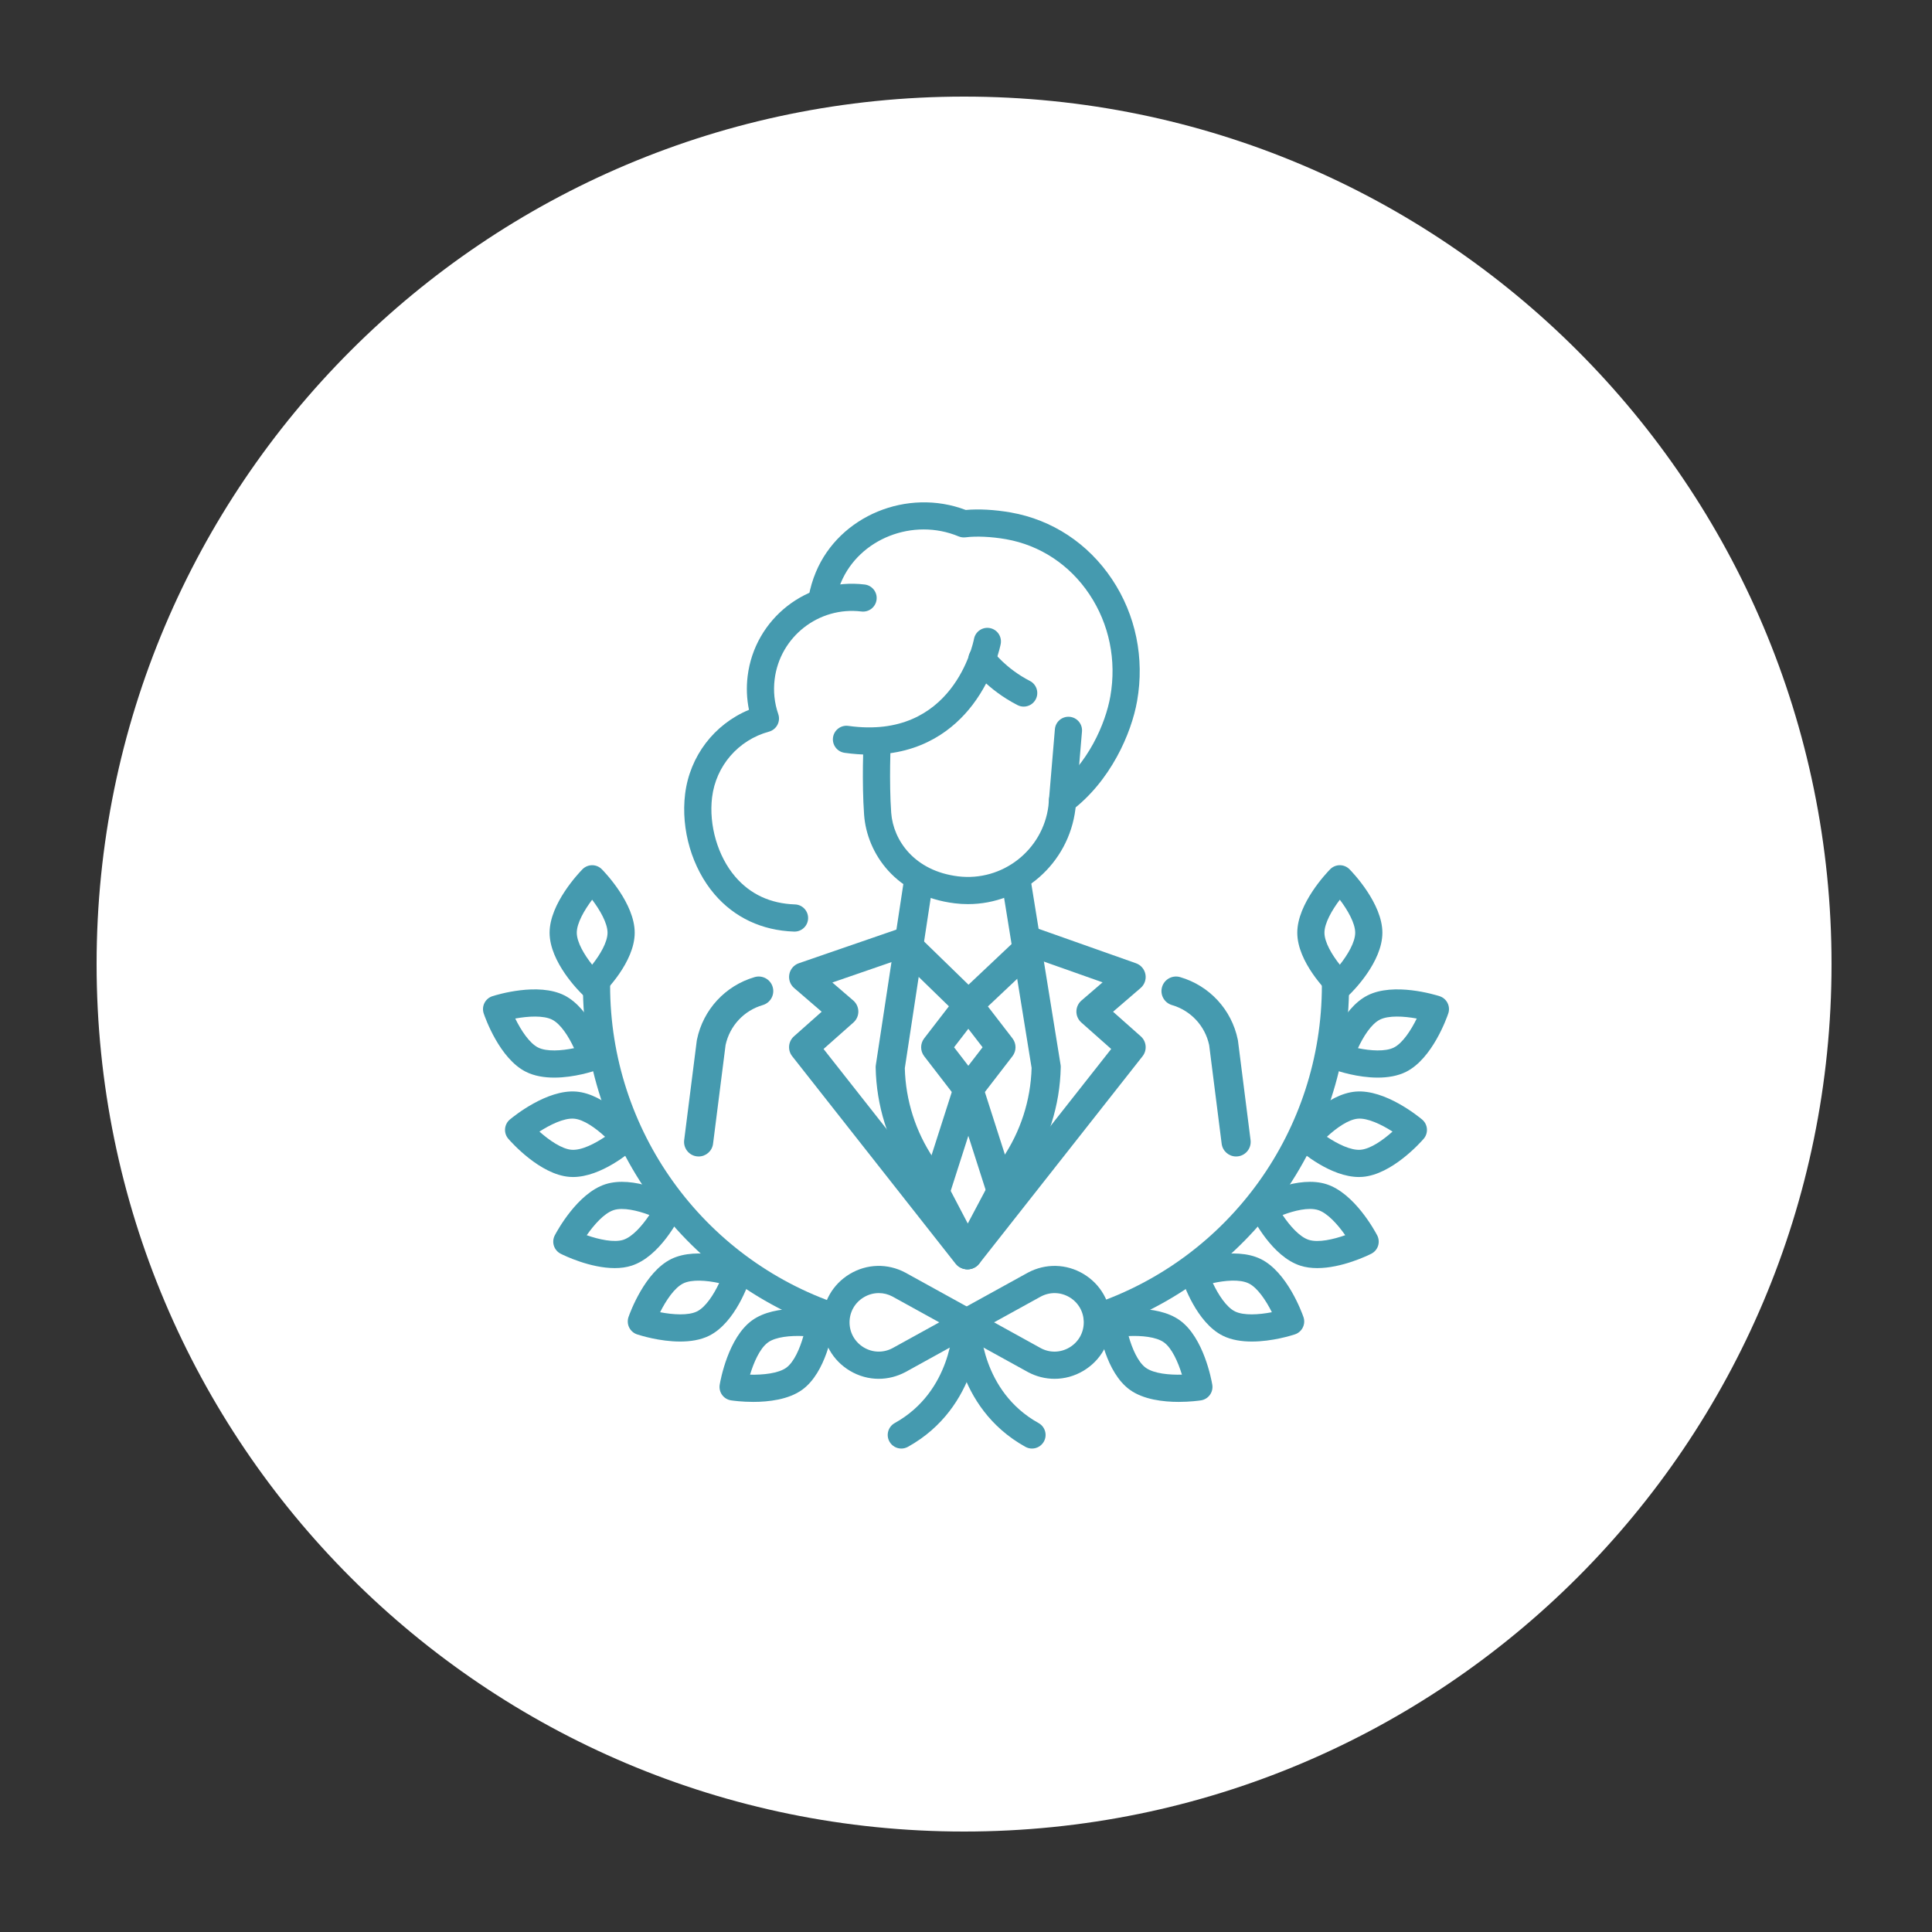 <svg width="100" height="100" viewBox="0 0 100 100" fill="none" xmlns="http://www.w3.org/2000/svg">
<rect x="0" y="0" width="100" height="100" fill="#333333" stroke="none"/>
<path d="M49.9 94.8C74.698 94.8 94.8 74.698 94.8 49.9C94.8 25.102 74.698 5 49.9 5C25.102 5 5 25.102 5 49.9C5 74.698 25.102 94.8 49.9 94.8Z" fill="white"/>
<path d="M43.2 68.883C43.126 68.883 43.051 68.871 42.977 68.846C35.318 66.262 30.172 59.093 30.172 51.006C30.172 50.617 30.487 50.302 30.875 50.302C31.264 50.302 31.579 50.617 31.579 51.006C31.579 58.489 36.34 65.123 43.426 67.513C43.793 67.637 43.991 68.036 43.868 68.404C43.768 68.698 43.495 68.883 43.2 68.883Z" fill="#459AAF"/>
<path d="M30.65 46.569C30.244 47.106 29.854 47.783 29.854 48.277C29.854 48.77 30.245 49.423 30.65 49.933C31.055 49.423 31.446 48.77 31.446 48.277C31.446 47.783 31.056 47.106 30.65 46.569ZM30.65 51.688C30.474 51.688 30.299 51.622 30.163 51.492C29.987 51.323 28.447 49.797 28.447 48.277C28.447 46.768 29.975 45.171 30.148 44.993C30.281 44.86 30.461 44.783 30.65 44.783C30.839 44.783 31.02 44.86 31.151 44.993C31.326 45.171 32.852 46.768 32.852 48.277C32.852 49.797 31.313 51.323 31.138 51.492C31.002 51.622 30.826 51.688 30.65 51.688Z" fill="#459AAF"/>
<path d="M26.669 52.719C26.968 53.331 27.403 53.993 27.851 54.219C28.296 54.443 29.067 54.387 29.713 54.253C29.436 53.654 29.023 53.001 28.578 52.777C28.13 52.551 27.339 52.596 26.669 52.719ZM28.689 55.777C28.182 55.777 27.663 55.699 27.218 55.475C25.861 54.792 25.118 52.694 25.037 52.457C24.977 52.279 24.99 52.084 25.075 51.915C25.16 51.747 25.309 51.619 25.489 51.562C25.727 51.486 27.855 50.837 29.211 51.52C30.578 52.209 31.25 54.284 31.323 54.518C31.434 54.88 31.24 55.264 30.883 55.389C30.728 55.444 29.737 55.777 28.689 55.777Z" fill="#459AAF"/>
<path d="M27.921 58.571C28.43 59.024 29.082 59.472 29.582 59.512C30.109 59.553 30.807 59.182 31.318 58.839C30.835 58.39 30.207 57.941 29.71 57.902C29.18 57.86 28.458 58.227 27.921 58.571ZM29.658 60.922C29.596 60.922 29.533 60.919 29.471 60.914C27.957 60.794 26.476 59.134 26.312 58.945C26.188 58.803 26.127 58.617 26.142 58.429C26.157 58.241 26.246 58.066 26.391 57.946C26.583 57.785 28.308 56.38 29.822 56.5C31.347 56.621 32.754 58.287 32.909 58.477C33.149 58.77 33.115 59.199 32.832 59.449C32.656 59.605 31.128 60.922 29.658 60.922Z" fill="#459AAF"/>
<path d="M30.369 63.935C31.012 64.16 31.786 64.325 32.263 64.172C32.738 64.018 33.246 63.436 33.612 62.888C32.995 62.656 32.242 62.481 31.767 62.634C31.26 62.798 30.734 63.413 30.369 63.935ZM31.818 65.637C30.547 65.637 29.204 64.987 29.024 64.895C28.856 64.811 28.728 64.662 28.67 64.483C28.612 64.303 28.629 64.108 28.716 63.941C28.832 63.719 29.89 61.762 31.335 61.296C32.792 60.826 34.728 61.829 34.944 61.945C35.277 62.124 35.409 62.534 35.243 62.873C35.136 63.093 34.151 65.041 32.695 65.51C32.418 65.6 32.12 65.637 31.818 65.637Z" fill="#459AAF"/>
<path d="M34.167 67.92C34.835 68.049 35.626 68.101 36.076 67.879C36.523 67.659 36.941 67.009 37.223 66.413C36.578 66.273 35.809 66.21 35.362 66.431C34.911 66.653 34.471 67.311 34.167 67.92ZM35.203 69.438C34.145 69.438 33.136 69.12 32.976 69.067C32.797 69.008 32.65 68.88 32.566 68.71C32.482 68.541 32.471 68.345 32.532 68.167C32.614 67.931 33.377 65.841 34.739 65.169C36.111 64.492 38.173 65.203 38.404 65.287C38.759 65.415 38.95 65.801 38.835 66.161C38.761 66.395 38.071 68.464 36.698 69.141C36.251 69.362 35.721 69.438 35.203 69.438Z" fill="#459AAF"/>
<path d="M38.822 71.153C39.503 71.168 40.291 71.086 40.697 70.793C41.101 70.5 41.405 69.79 41.583 69.155C40.924 69.126 40.155 69.191 39.75 69.484C39.75 69.484 39.75 69.484 39.75 69.485C39.319 69.796 39.007 70.544 38.822 71.153ZM38.987 72.562C38.403 72.562 37.945 72.498 37.841 72.483C37.654 72.454 37.486 72.353 37.376 72.2C37.265 72.047 37.221 71.856 37.252 71.67C37.294 71.423 37.695 69.236 38.925 68.344C40.165 67.447 42.317 67.803 42.558 67.847C42.93 67.913 43.182 68.263 43.13 68.637C43.096 68.88 42.761 71.035 41.522 71.933C40.814 72.445 39.782 72.562 38.987 72.562Z" fill="#459AAF"/>
<path d="M56.798 68.883C56.505 68.883 56.23 68.698 56.132 68.404C56.007 68.036 56.205 67.637 56.573 67.513C63.659 65.123 68.42 58.489 68.42 51.006C68.42 50.617 68.735 50.302 69.124 50.302C69.512 50.302 69.827 50.617 69.827 51.006C69.827 59.093 64.681 66.262 57.023 68.846C56.949 68.871 56.873 68.883 56.798 68.883Z" fill="#459AAF"/>
<path d="M69.349 46.569C68.943 47.106 68.553 47.783 68.553 48.277C68.553 48.77 68.944 49.423 69.349 49.933C69.754 49.423 70.145 48.77 70.145 48.277C70.145 47.783 69.755 47.106 69.349 46.569ZM69.349 51.688C69.173 51.688 68.997 51.622 68.862 51.492C68.686 51.323 67.147 49.797 67.147 48.277C67.147 46.768 68.674 45.171 68.848 44.993C68.98 44.86 69.16 44.783 69.349 44.783C69.538 44.783 69.719 44.86 69.85 44.993C70.025 45.171 71.552 46.768 71.552 48.277C71.552 49.797 70.012 51.323 69.836 51.492C69.701 51.622 69.525 51.688 69.349 51.688Z" fill="#459AAF"/>
<path d="M70.288 54.253C70.933 54.387 71.704 54.443 72.149 54.219C72.597 53.993 73.031 53.331 73.33 52.719C72.661 52.596 71.87 52.551 71.422 52.777C70.976 53.001 70.564 53.654 70.288 54.253ZM71.311 55.777C70.264 55.777 69.272 55.444 69.116 55.389C68.759 55.264 68.565 54.88 68.677 54.518C68.749 54.284 69.423 52.209 70.788 51.52C72.145 50.837 74.273 51.486 74.511 51.562C74.691 51.619 74.84 51.747 74.924 51.915C75.009 52.084 75.023 52.279 74.962 52.457C74.882 52.694 74.138 54.792 72.783 55.475C72.338 55.699 71.817 55.777 71.311 55.777Z" fill="#459AAF"/>
<path d="M68.68 58.84C69.227 59.208 69.919 59.552 70.417 59.512C70.947 59.47 71.603 58.994 72.077 58.57C71.503 58.203 70.789 57.862 70.289 57.902C69.792 57.941 69.163 58.391 68.68 58.84ZM70.341 60.922C68.87 60.922 67.342 59.605 67.166 59.449C66.884 59.199 66.85 58.77 67.089 58.477C67.245 58.287 68.652 56.621 70.178 56.5C71.692 56.379 73.416 57.785 73.608 57.946C73.753 58.066 73.842 58.241 73.857 58.429C73.872 58.617 73.811 58.803 73.688 58.945C73.524 59.134 72.043 60.794 70.528 60.914C70.466 60.919 70.404 60.922 70.341 60.922Z" fill="#459AAF"/>
<path d="M66.387 62.889C66.753 63.437 67.261 64.018 67.735 64.172C68.242 64.335 69.029 64.144 69.629 63.934C69.239 63.376 68.709 62.788 68.231 62.634C67.727 62.471 66.963 62.672 66.387 62.889ZM68.18 65.637C67.879 65.637 67.58 65.6 67.303 65.51C65.847 65.041 64.862 63.093 64.754 62.873C64.59 62.534 64.721 62.124 65.054 61.945C65.27 61.829 67.207 60.826 68.663 61.296C70.109 61.762 71.166 63.719 71.283 63.941C71.37 64.108 71.386 64.303 71.329 64.483C71.271 64.662 71.143 64.811 70.974 64.895C70.794 64.987 69.451 65.637 68.18 65.637Z" fill="#459AAF"/>
<path d="M62.777 66.414C63.058 67.01 63.476 67.659 63.923 67.879C64.374 68.101 65.163 68.05 65.832 67.92C65.527 67.311 65.088 66.653 64.638 66.431C64.162 66.196 63.378 66.283 62.777 66.414ZM64.796 69.438C64.278 69.438 63.748 69.362 63.3 69.141C61.929 68.464 61.237 66.395 61.163 66.161C61.048 65.801 61.239 65.415 61.595 65.287C61.825 65.203 63.887 64.493 65.26 65.169C66.622 65.841 67.384 67.931 67.466 68.167C67.529 68.345 67.517 68.541 67.433 68.71C67.35 68.88 67.202 69.008 67.022 69.067C66.864 69.12 65.854 69.438 64.796 69.438Z" fill="#459AAF"/>
<path d="M58.417 69.155C58.595 69.789 58.898 70.5 59.302 70.793C59.733 71.105 60.54 71.167 61.177 71.152C60.978 70.501 60.655 69.778 60.249 69.484C59.845 69.191 59.076 69.125 58.417 69.155ZM61.011 72.562C60.217 72.562 59.185 72.445 58.477 71.933C57.237 71.035 56.903 68.88 56.869 68.637C56.816 68.263 57.068 67.913 57.44 67.847C57.682 67.803 59.835 67.448 61.074 68.344C62.304 69.236 62.706 71.423 62.747 71.67C62.779 71.856 62.734 72.047 62.623 72.2C62.513 72.353 62.346 72.454 62.159 72.483C62.054 72.498 61.597 72.562 61.011 72.562Z" fill="#459AAF"/>
<path d="M45.487 66.93C45.218 66.93 44.95 67.002 44.708 67.148C44.248 67.423 43.972 67.909 43.972 68.445C43.972 68.981 44.248 69.466 44.708 69.742C45.167 70.018 45.725 70.032 46.198 69.779L48.617 68.445L46.19 67.106C45.969 66.988 45.729 66.93 45.487 66.93ZM45.481 71.367C44.964 71.367 44.449 71.227 43.984 70.948C43.096 70.416 42.565 69.48 42.565 68.445C42.565 67.409 43.096 66.474 43.984 65.941C44.873 65.409 45.948 65.382 46.86 65.87L50.374 67.808C50.613 67.94 50.745 68.19 50.738 68.445C50.745 68.699 50.613 68.95 50.374 69.081L46.869 71.016C46.429 71.25 45.955 71.367 45.481 71.367Z" fill="#459AAF"/>
<path d="M51.452 68.444L53.878 69.784C54.343 70.032 54.9 70.018 55.36 69.741C55.821 69.466 56.095 68.981 56.095 68.444C56.095 67.909 55.821 67.423 55.36 67.147C54.9 66.872 54.343 66.858 53.87 67.111L51.452 68.444ZM54.584 71.367C54.113 71.367 53.642 71.252 53.207 71.019L49.694 69.081C49.455 68.95 49.323 68.699 49.33 68.444C49.323 68.19 49.455 67.94 49.694 67.808L53.199 65.874C54.12 65.381 55.196 65.409 56.084 65.941C56.972 66.474 57.502 67.409 57.502 68.444C57.502 69.48 56.972 70.416 56.084 70.948C55.619 71.228 55.101 71.367 54.584 71.367Z" fill="#459AAF"/>
<path d="M53.415 74.977C53.299 74.977 53.183 74.947 53.074 74.888C49.372 72.831 49.33 68.685 49.33 68.51C49.33 68.122 49.645 67.807 50.033 67.807C50.421 67.807 50.736 68.121 50.737 68.508C50.738 68.658 50.795 72.012 53.757 73.658C54.097 73.847 54.22 74.275 54.031 74.615C53.902 74.846 53.662 74.977 53.415 74.977Z" fill="#459AAF"/>
<path d="M46.652 74.977C46.405 74.977 46.166 74.846 46.037 74.615C45.848 74.275 45.971 73.847 46.31 73.658C49.276 72.01 49.33 68.65 49.331 68.508C49.333 68.122 49.647 67.808 50.034 67.808C50.034 67.808 50.035 67.808 50.036 67.808C50.424 67.809 50.738 68.123 50.738 68.51C50.738 68.685 50.694 72.831 46.994 74.888C46.885 74.947 46.767 74.977 46.652 74.977Z" fill="#459AAF"/>
<path d="M50.102 46.797C49.875 46.797 49.647 46.784 49.416 46.755C46.377 46.383 44.871 44.182 44.725 42.167C44.604 40.486 44.694 38.414 44.698 38.326C44.715 37.938 45.04 37.636 45.433 37.655C45.821 37.672 46.121 38.001 46.104 38.388C46.103 38.41 46.014 40.467 46.128 42.065C46.233 43.506 47.342 45.084 49.588 45.359C51.883 45.64 53.98 44.004 54.267 41.711L54.601 37.744C54.634 37.356 54.973 37.07 55.361 37.102C55.748 37.134 56.036 37.475 56.003 37.862L55.668 41.843C55.667 41.852 55.666 41.861 55.665 41.87C55.317 44.709 52.893 46.797 50.102 46.797Z" fill="#459AAF"/>
<path d="M45.007 39.059C44.6 39.059 44.171 39.029 43.715 38.965C43.331 38.911 43.063 38.555 43.117 38.17C43.171 37.786 43.527 37.517 43.911 37.572C49.337 38.334 50.373 33.284 50.414 33.068C50.488 32.687 50.855 32.437 51.236 32.509C51.617 32.581 51.867 32.947 51.797 33.328C51.784 33.395 51.475 34.994 50.337 36.486C49.404 37.709 47.751 39.059 45.007 39.059Z" fill="#459AAF"/>
<path d="M41.125 48.219C41.117 48.219 41.109 48.219 41.101 48.219C39.44 48.163 38.016 47.494 36.983 46.287C35.819 44.926 35.236 42.938 35.461 41.1C35.702 39.132 36.971 37.486 38.767 36.74C38.649 36.169 38.626 35.583 38.698 34.993C39.063 32.016 41.782 29.891 44.759 30.255C45.144 30.303 45.419 30.653 45.371 31.039C45.324 31.424 44.972 31.698 44.588 31.651C42.382 31.381 40.365 32.956 40.095 35.164C40.02 35.777 40.083 36.382 40.283 36.963C40.346 37.147 40.33 37.349 40.239 37.52C40.148 37.692 39.989 37.819 39.803 37.87C38.214 38.303 37.057 39.638 36.857 41.271C36.682 42.708 37.15 44.319 38.052 45.373C38.832 46.285 39.874 46.77 41.148 46.813C41.537 46.826 41.84 47.152 41.827 47.539C41.815 47.919 41.503 48.219 41.125 48.219Z" fill="#459AAF"/>
<path d="M54.998 42.133C54.784 42.133 54.572 42.035 54.434 41.85C54.201 41.54 54.264 41.099 54.576 40.867C56.315 39.563 57.223 37.454 57.471 36.044C57.799 34.176 57.415 32.3 56.388 30.762C55.368 29.233 53.834 28.22 52.07 27.909C51.315 27.777 50.533 27.741 49.979 27.812C49.857 27.827 49.733 27.811 49.619 27.764C47.265 26.783 44.474 27.879 43.525 30.158C43.396 30.467 43.302 30.788 43.244 31.113C43.176 31.496 42.811 31.75 42.428 31.683C42.046 31.614 41.791 31.25 41.86 30.867C41.935 30.441 42.059 30.021 42.227 29.618C43.445 26.691 46.965 25.247 49.987 26.396C50.657 26.335 51.492 26.38 52.314 26.525C54.46 26.901 56.322 28.129 57.558 29.981C58.787 31.822 59.248 34.062 58.856 36.287C58.564 37.951 57.488 40.444 55.419 41.992C55.292 42.088 55.145 42.133 54.998 42.133Z" fill="#459AAF"/>
<path d="M52.985 36.574C52.878 36.574 52.768 36.549 52.666 36.496C51.094 35.691 50.283 34.57 50.25 34.522C50.024 34.206 50.098 33.767 50.414 33.542C50.729 33.316 51.167 33.389 51.394 33.703C51.407 33.721 52.062 34.606 53.307 35.245C53.652 35.422 53.789 35.846 53.612 36.191C53.488 36.435 53.242 36.574 52.985 36.574Z" fill="#459AAF"/>
<path d="M63.98 59.859C63.605 59.859 63.282 59.581 63.233 59.2L62.586 54.09C62.372 53.098 61.636 52.306 60.66 52.022C60.26 51.904 60.031 51.486 60.148 51.086C60.265 50.687 60.683 50.458 61.083 50.575C62.604 51.019 63.749 52.26 64.068 53.813C64.071 53.831 64.076 53.852 64.078 53.871L64.729 59.01C64.781 59.423 64.489 59.801 64.076 59.853C64.043 59.857 64.011 59.859 63.98 59.859Z" fill="#459AAF"/>
<path d="M50.089 65.699C50.088 65.699 50.087 65.699 50.087 65.699C49.807 65.698 49.551 65.543 49.421 65.295L47.048 60.764C45.956 59.127 45.362 57.222 45.324 55.254C45.323 55.212 45.326 55.169 45.333 55.126L46.803 45.457C46.866 45.046 47.25 44.763 47.662 44.825C48.074 44.888 48.356 45.272 48.294 45.684L46.833 55.289C46.876 56.958 47.39 58.572 48.322 59.959C48.337 59.982 48.351 60.005 48.364 60.029L50.092 63.329L51.839 60.031C51.852 60.006 51.866 59.983 51.882 59.96C52.825 58.571 53.348 56.953 53.396 55.276L51.859 45.774C51.792 45.364 52.072 44.977 52.483 44.91C52.894 44.844 53.281 45.123 53.347 45.534L54.894 55.104C54.903 55.15 54.906 55.195 54.904 55.241C54.863 57.219 54.257 59.131 53.152 60.772L50.755 65.298C50.624 65.544 50.368 65.699 50.089 65.699Z" fill="#459AAF"/>
<path d="M50.088 65.699C49.925 65.699 49.761 65.646 49.623 65.537C49.295 65.28 49.239 64.806 49.496 64.479L57.515 54.295L55.967 52.923C55.805 52.778 55.712 52.571 55.714 52.353C55.716 52.136 55.811 51.93 55.975 51.788L57.07 50.846L53.02 49.414C52.627 49.275 52.421 48.844 52.561 48.452C52.7 48.059 53.13 47.854 53.523 47.992L58.798 49.858C59.051 49.947 59.237 50.166 59.287 50.429C59.337 50.693 59.242 50.963 59.038 51.139L57.612 52.367L59.046 53.64C59.345 53.904 59.385 54.357 59.139 54.67L50.681 65.412C50.532 65.601 50.311 65.699 50.088 65.699Z" fill="#459AAF"/>
<path d="M36.162 59.859C36.131 59.859 36.099 59.857 36.066 59.853C35.653 59.801 35.361 59.423 35.413 59.01L36.064 53.871C36.066 53.852 36.069 53.832 36.074 53.813C36.393 52.26 37.538 51.019 39.059 50.575C39.459 50.458 39.877 50.687 39.994 51.086C40.111 51.486 39.882 51.904 39.482 52.022C38.506 52.306 37.77 53.098 37.556 54.09L36.908 59.2C36.86 59.581 36.536 59.859 36.162 59.859Z" fill="#459AAF"/>
<path d="M50.054 65.699C49.831 65.699 49.61 65.601 49.461 65.412L41.004 54.67C40.757 54.357 40.797 53.904 41.095 53.64L42.53 52.367L41.104 51.139C40.899 50.963 40.805 50.691 40.856 50.426C40.906 50.161 41.095 49.943 41.35 49.856L46.761 47.991C47.154 47.854 47.583 48.064 47.719 48.457C47.855 48.851 47.646 49.28 47.252 49.416L43.082 50.854L44.167 51.788C44.331 51.93 44.426 52.136 44.428 52.353C44.43 52.571 44.338 52.778 44.175 52.923L42.627 54.295L50.646 64.479C50.903 64.806 50.847 65.28 50.519 65.537C50.382 65.646 50.217 65.699 50.054 65.699Z" fill="#459AAF"/>
<path d="M50.121 52.766C49.931 52.766 49.742 52.695 49.595 52.553L46.627 49.666C46.328 49.375 46.321 48.898 46.612 48.6C46.902 48.301 47.38 48.295 47.678 48.584L50.129 50.969L52.665 48.577C52.968 48.291 53.445 48.305 53.73 48.608C54.016 48.911 54.002 49.387 53.699 49.674L50.638 52.561C50.492 52.698 50.307 52.766 50.121 52.766Z" fill="#459AAF"/>
<path d="M49.383 54.207L50.12 55.165L50.858 54.207L50.12 53.25L49.383 54.207ZM50.12 57.152C49.886 57.152 49.666 57.044 49.524 56.859L47.834 54.667C47.626 54.396 47.626 54.018 47.834 53.747L49.524 51.555C49.666 51.37 49.886 51.261 50.12 51.261C50.355 51.261 50.575 51.37 50.717 51.555L52.407 53.747C52.615 54.018 52.615 54.396 52.407 54.667L50.717 56.859C50.575 57.044 50.355 57.152 50.12 57.152Z" fill="#459AAF"/>
<path d="M51.81 62.348C51.491 62.348 51.195 62.144 51.092 61.824L50.121 58.791L49.149 61.824C49.022 62.22 48.597 62.438 48.201 62.312C47.806 62.185 47.587 61.76 47.714 61.364L49.403 56.091C49.503 55.778 49.793 55.567 50.121 55.567C50.448 55.567 50.739 55.778 50.838 56.091L52.528 61.364C52.655 61.76 52.437 62.185 52.04 62.312C51.964 62.336 51.886 62.348 51.81 62.348Z" fill="#459AAF"/>
</svg>

